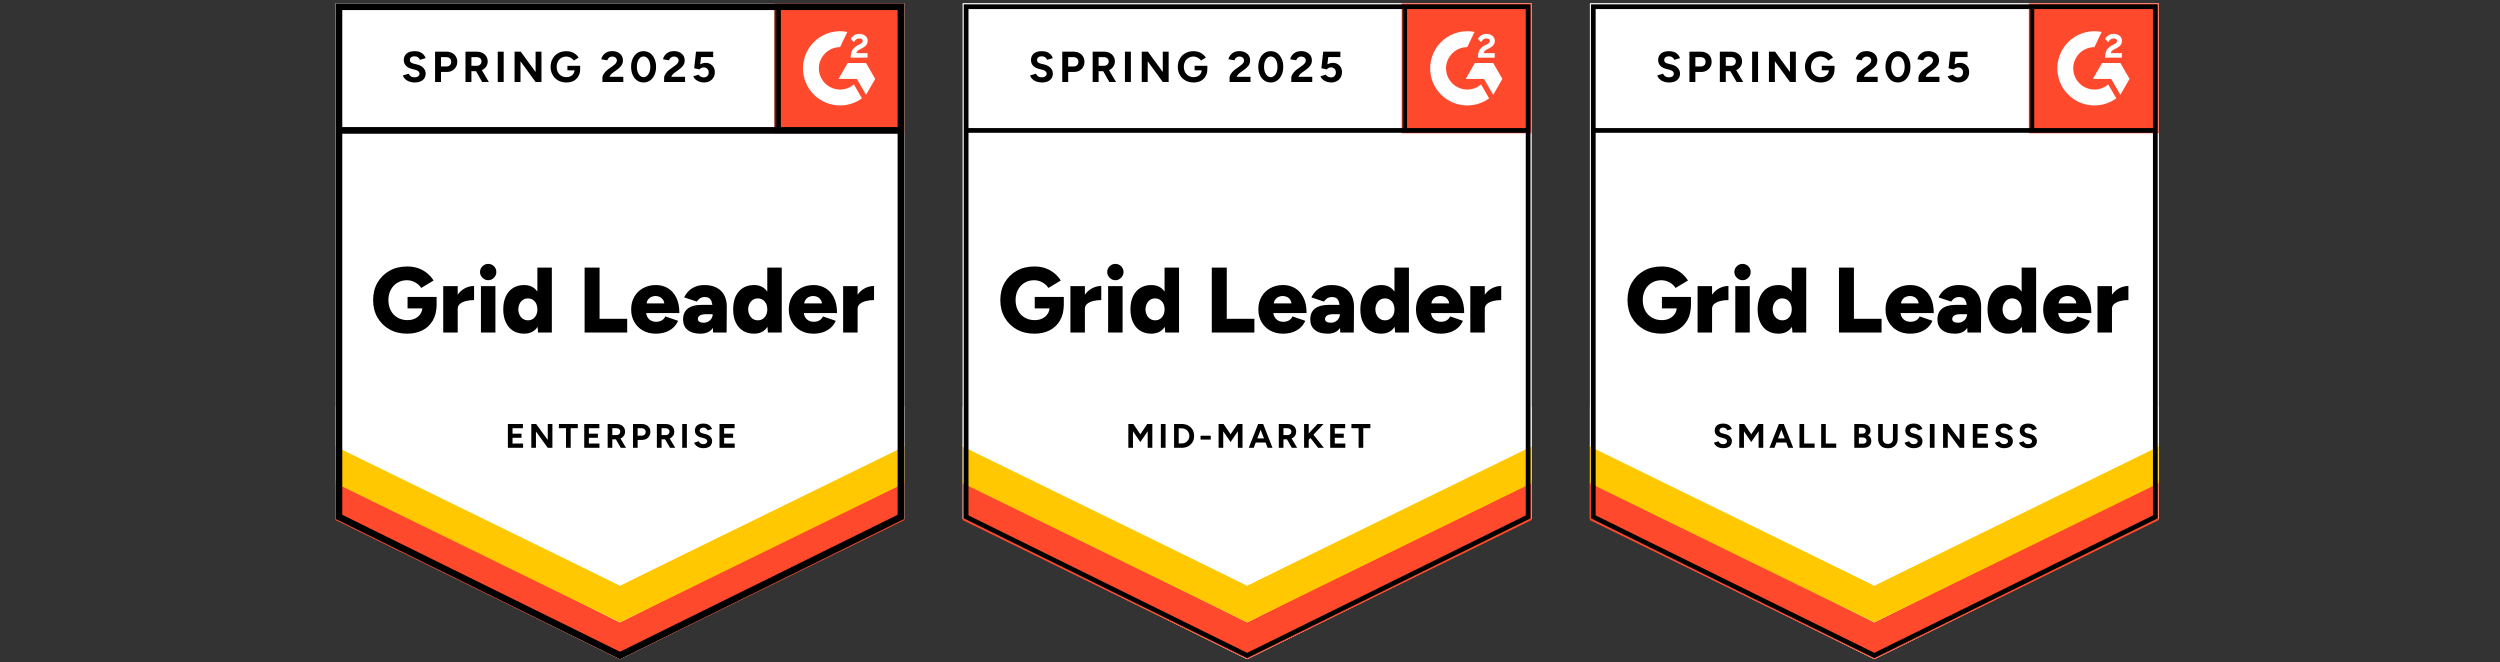 <svg width="574" height="152" viewBox="0 0 574 152" fill="none" xmlns="http://www.w3.org/2000/svg">
<rect x="0" y="0" width="574" height="152" fill="#333333" stroke="none"/>
<path d="M77.049 119.152L142.339 151.351L207.629 119.152V0.771H77.049V119.152Z" fill="white"/>
<path d="M77.049 119.152L142.339 151.351L207.629 119.152V0.771H77.049V119.152Z" fill="white"/>
<path d="M95.208 18.936C94.858 18.936 94.531 18.893 94.229 18.808C93.916 18.723 93.642 18.605 93.405 18.453C93.169 18.292 92.975 18.117 92.823 17.927C92.663 17.738 92.558 17.535 92.511 17.317L93.845 16.919C93.931 17.146 94.082 17.34 94.3 17.501C94.517 17.662 94.792 17.748 95.123 17.757C95.473 17.767 95.761 17.691 95.989 17.53C96.206 17.369 96.315 17.165 96.315 16.919C96.315 16.701 96.23 16.516 96.06 16.365C95.88 16.213 95.638 16.1 95.336 16.024L94.427 15.783C94.096 15.697 93.798 15.565 93.533 15.385C93.278 15.214 93.079 14.996 92.937 14.731C92.786 14.476 92.71 14.177 92.71 13.836C92.71 13.173 92.928 12.657 93.363 12.288C93.798 11.928 94.413 11.748 95.208 11.748C95.653 11.748 96.041 11.81 96.372 11.933C96.713 12.065 96.992 12.25 97.209 12.487C97.436 12.723 97.611 13.008 97.734 13.339L96.414 13.737C96.329 13.51 96.183 13.32 95.974 13.169C95.757 13.008 95.487 12.927 95.165 12.927C94.834 12.927 94.574 13.003 94.385 13.154C94.195 13.306 94.101 13.524 94.101 13.808C94.101 14.026 94.177 14.196 94.328 14.319C94.479 14.442 94.683 14.537 94.938 14.603L95.847 14.831C96.443 14.982 96.906 15.247 97.238 15.626C97.569 16.005 97.734 16.427 97.734 16.89C97.734 17.298 97.635 17.653 97.436 17.956C97.238 18.268 96.954 18.51 96.585 18.68C96.206 18.851 95.747 18.936 95.208 18.936ZM99.892 18.823V11.862H102.475C102.967 11.862 103.402 11.961 103.781 12.16C104.159 12.35 104.453 12.619 104.661 12.97C104.879 13.32 104.987 13.723 104.987 14.177C104.987 14.632 104.883 15.034 104.675 15.385C104.467 15.735 104.188 16.01 103.838 16.209C103.478 16.417 103.062 16.521 102.589 16.521H101.254V18.823H99.892ZM101.254 15.257H102.56C102.863 15.257 103.114 15.157 103.313 14.959C103.502 14.76 103.596 14.499 103.596 14.177C103.596 13.865 103.492 13.604 103.284 13.396C103.066 13.207 102.787 13.112 102.447 13.112H101.254V15.257ZM106.875 18.823V11.862H109.458C109.95 11.862 110.386 11.956 110.764 12.146C111.143 12.345 111.436 12.61 111.644 12.941C111.862 13.273 111.971 13.661 111.971 14.106C111.971 14.542 111.857 14.93 111.63 15.271C111.412 15.612 111.109 15.877 110.722 16.067C110.343 16.256 109.908 16.351 109.416 16.351H108.238V18.823H106.875ZM110.707 18.823L109.103 16.024L110.14 15.285L112.24 18.823H110.707ZM108.238 15.115H109.472C109.681 15.115 109.865 15.072 110.026 14.987C110.187 14.902 110.315 14.783 110.409 14.632C110.504 14.48 110.551 14.305 110.551 14.106C110.551 13.813 110.447 13.571 110.239 13.382C110.021 13.202 109.742 13.112 109.402 13.112H108.238V15.115ZM114.284 18.823V11.862H115.647V18.823H114.284ZM118.145 18.823V11.862H119.564L122.971 16.535V11.862H124.319V18.823H122.971L119.507 14.064V18.823H118.145ZM130.053 18.936C129.343 18.936 128.714 18.785 128.165 18.482C127.617 18.169 127.191 17.743 126.888 17.203C126.576 16.663 126.42 16.043 126.42 15.342C126.42 14.641 126.576 14.021 126.888 13.481C127.191 12.941 127.617 12.515 128.165 12.203C128.714 11.9 129.343 11.748 130.053 11.748C130.479 11.748 130.867 11.81 131.217 11.933C131.577 12.056 131.894 12.231 132.168 12.458C132.442 12.676 132.674 12.927 132.863 13.211L131.756 13.907C131.643 13.727 131.491 13.571 131.302 13.439C131.122 13.296 130.924 13.188 130.706 13.112C130.488 13.027 130.271 12.984 130.053 12.984C129.618 12.984 129.23 13.083 128.889 13.282C128.549 13.491 128.284 13.77 128.094 14.12C127.905 14.471 127.811 14.878 127.811 15.342C127.811 15.797 127.905 16.204 128.094 16.564C128.284 16.924 128.549 17.203 128.889 17.402C129.23 17.61 129.627 17.714 130.082 17.714C130.432 17.714 130.744 17.643 131.018 17.501C131.293 17.359 131.51 17.165 131.671 16.919C131.832 16.663 131.912 16.37 131.912 16.038L133.204 15.839C133.204 16.493 133.067 17.052 132.793 17.516C132.528 17.98 132.159 18.335 131.685 18.581C131.212 18.818 130.668 18.936 130.053 18.936ZM130.28 16.152V15.101H133.204V15.939L132.466 16.152H130.28ZM138.314 18.823V17.814C138.314 17.625 138.371 17.416 138.484 17.189C138.607 16.952 138.773 16.72 138.981 16.493C139.199 16.256 139.449 16.038 139.733 15.839L140.783 15.086C140.925 14.982 141.063 14.869 141.195 14.745C141.328 14.622 141.432 14.485 141.507 14.334C141.593 14.182 141.635 14.04 141.635 13.907C141.635 13.727 141.593 13.571 141.507 13.439C141.432 13.296 141.313 13.188 141.153 13.112C140.992 13.027 140.793 12.984 140.556 12.984C140.358 12.984 140.183 13.027 140.031 13.112C139.88 13.188 139.752 13.292 139.648 13.424C139.553 13.557 139.482 13.699 139.435 13.851L138.044 13.609C138.11 13.278 138.252 12.97 138.47 12.686C138.688 12.402 138.971 12.169 139.322 11.99C139.681 11.819 140.083 11.734 140.528 11.734C141.048 11.734 141.493 11.829 141.862 12.018C142.231 12.198 142.52 12.449 142.728 12.771C142.927 13.093 143.026 13.467 143.026 13.893C143.026 14.319 142.908 14.703 142.671 15.044C142.435 15.375 142.113 15.688 141.706 15.981L140.755 16.663C140.566 16.796 140.4 16.943 140.258 17.104C140.126 17.265 140.022 17.44 139.946 17.629H143.111V18.823H138.314ZM147.767 18.936C147.199 18.936 146.702 18.785 146.276 18.482C145.841 18.169 145.505 17.743 145.269 17.203C145.023 16.663 144.9 16.043 144.9 15.342C144.9 14.641 145.023 14.021 145.269 13.481C145.505 12.941 145.841 12.515 146.276 12.203C146.702 11.9 147.194 11.748 147.752 11.748C148.32 11.748 148.822 11.9 149.257 12.203C149.683 12.515 150.019 12.941 150.265 13.481C150.511 14.021 150.634 14.641 150.634 15.342C150.634 16.043 150.511 16.663 150.265 17.203C150.019 17.743 149.683 18.169 149.257 18.482C148.822 18.785 148.325 18.936 147.767 18.936ZM147.767 17.714C148.06 17.714 148.325 17.61 148.562 17.402C148.798 17.203 148.983 16.924 149.115 16.564C149.248 16.213 149.314 15.806 149.314 15.342C149.314 14.878 149.248 14.466 149.115 14.106C148.983 13.746 148.798 13.467 148.562 13.268C148.325 13.069 148.055 12.97 147.752 12.97C147.459 12.97 147.194 13.069 146.958 13.268C146.731 13.467 146.551 13.746 146.418 14.106C146.286 14.466 146.22 14.878 146.22 15.342C146.22 15.806 146.286 16.213 146.418 16.564C146.551 16.924 146.735 17.203 146.972 17.402C147.199 17.61 147.464 17.714 147.767 17.714ZM152.479 18.823V17.814C152.479 17.625 152.54 17.416 152.663 17.189C152.786 16.952 152.952 16.72 153.16 16.493C153.368 16.256 153.619 16.038 153.912 15.839L154.963 15.086C155.105 14.982 155.242 14.869 155.374 14.745C155.497 14.622 155.602 14.485 155.687 14.334C155.772 14.182 155.814 14.04 155.814 13.907C155.814 13.727 155.772 13.571 155.687 13.439C155.602 13.296 155.483 13.188 155.332 13.112C155.171 13.027 154.972 12.984 154.736 12.984C154.537 12.984 154.362 13.027 154.211 13.112C154.05 13.188 153.922 13.292 153.827 13.424C153.723 13.557 153.652 13.699 153.614 13.851L152.223 13.609C152.29 13.278 152.432 12.97 152.649 12.686C152.867 12.402 153.151 12.169 153.501 11.99C153.86 11.819 154.263 11.734 154.707 11.734C155.228 11.734 155.672 11.829 156.042 12.018C156.411 12.198 156.699 12.449 156.907 12.771C157.106 13.093 157.205 13.467 157.205 13.893C157.205 14.319 157.087 14.703 156.851 15.044C156.614 15.375 156.292 15.688 155.885 15.981L154.934 16.663C154.745 16.796 154.58 16.943 154.438 17.104C154.305 17.265 154.201 17.44 154.125 17.629H157.291V18.823H152.479ZM161.634 18.936C161.322 18.936 160.995 18.884 160.654 18.78C160.323 18.676 160.025 18.519 159.76 18.311C159.486 18.093 159.287 17.828 159.164 17.516L160.399 17.146C160.55 17.364 160.725 17.52 160.924 17.615C161.123 17.719 161.336 17.771 161.563 17.771C161.903 17.771 162.183 17.667 162.4 17.459C162.608 17.25 162.712 16.971 162.712 16.621C162.712 16.289 162.608 16.015 162.4 15.797C162.192 15.579 161.918 15.47 161.577 15.47C161.369 15.47 161.18 15.517 161.009 15.612C160.839 15.707 160.706 15.816 160.612 15.939L159.391 15.669L159.803 11.862H163.749V13.098H160.967L160.768 14.76C160.948 14.665 161.146 14.585 161.364 14.518C161.582 14.461 161.818 14.433 162.074 14.433C162.452 14.433 162.798 14.528 163.11 14.717C163.422 14.897 163.668 15.143 163.848 15.456C164.028 15.768 164.118 16.133 164.118 16.55C164.118 17.023 164.014 17.44 163.805 17.8C163.588 18.16 163.294 18.439 162.925 18.638C162.556 18.837 162.126 18.936 161.634 18.936ZM93.476 76.611C91.944 76.611 90.59 76.279 89.417 75.617C88.253 74.963 87.335 74.054 86.663 72.889C86.001 71.734 85.67 70.403 85.67 68.897C85.67 67.391 86.001 66.061 86.663 64.906C87.335 63.75 88.253 62.841 89.417 62.178C90.59 61.515 91.944 61.184 93.476 61.184C94.432 61.184 95.293 61.321 96.06 61.596C96.835 61.88 97.512 62.263 98.089 62.746C98.676 63.229 99.163 63.783 99.551 64.408L96.713 66.113C96.504 65.772 96.225 65.464 95.875 65.19C95.525 64.924 95.147 64.716 94.74 64.565C94.323 64.413 93.902 64.337 93.476 64.337C92.644 64.337 91.901 64.531 91.248 64.92C90.605 65.299 90.098 65.834 89.729 66.525C89.36 67.216 89.176 68.007 89.176 68.897C89.176 69.797 89.356 70.588 89.715 71.27C90.065 71.961 90.576 72.505 91.248 72.903C91.91 73.301 92.681 73.5 93.561 73.5C94.233 73.5 94.825 73.372 95.336 73.116C95.847 72.861 96.249 72.505 96.542 72.051C96.845 71.596 96.996 71.066 96.996 70.46L100.247 69.906C100.247 71.355 99.958 72.576 99.381 73.571C98.794 74.575 97.999 75.332 96.996 75.844C95.984 76.355 94.811 76.611 93.476 76.611ZM93.576 70.815V68.173H100.247V70.204L98.331 70.815H93.576ZM104.207 70.843C104.207 69.688 104.439 68.727 104.902 67.96C105.366 67.193 105.948 66.62 106.648 66.241C107.348 65.853 108.082 65.658 108.848 65.658V68.897C108.195 68.897 107.58 68.968 107.003 69.11C106.435 69.252 105.971 69.47 105.612 69.764C105.262 70.057 105.087 70.431 105.087 70.886L104.207 70.843ZM101.765 76.355V65.701H105.087V76.355H101.765ZM110.423 76.355V65.701H113.745V76.355H110.423ZM112.084 64.337C111.583 64.337 111.147 64.148 110.778 63.769C110.4 63.4 110.211 62.964 110.211 62.462C110.211 61.941 110.4 61.496 110.778 61.127C111.147 60.767 111.583 60.587 112.084 60.587C112.595 60.587 113.035 60.767 113.404 61.127C113.773 61.496 113.958 61.941 113.958 62.462C113.958 62.964 113.773 63.4 113.404 63.769C113.035 64.148 112.595 64.337 112.084 64.337ZM123.538 76.355L123.382 74.381V61.439H126.703V76.355H123.538ZM120.359 76.611C119.365 76.611 118.514 76.388 117.804 75.943C117.085 75.498 116.531 74.854 116.143 74.011C115.746 73.178 115.547 72.183 115.547 71.028C115.547 69.863 115.746 68.864 116.143 68.031C116.531 67.207 117.085 66.567 117.804 66.113C118.514 65.668 119.365 65.445 120.359 65.445C121.239 65.445 121.982 65.668 122.587 66.113C123.193 66.567 123.642 67.207 123.936 68.031C124.239 68.864 124.39 69.863 124.39 71.028C124.39 72.183 124.239 73.178 123.936 74.011C123.642 74.854 123.193 75.498 122.587 75.943C121.982 76.388 121.239 76.611 120.359 76.611ZM121.239 73.543C121.646 73.543 122.015 73.438 122.346 73.23C122.668 73.012 122.923 72.714 123.113 72.335C123.292 71.966 123.382 71.53 123.382 71.028C123.382 70.536 123.292 70.1 123.113 69.721C122.923 69.342 122.668 69.049 122.346 68.84C122.015 68.623 121.636 68.514 121.211 68.514C120.785 68.514 120.411 68.623 120.089 68.84C119.758 69.049 119.498 69.342 119.309 69.721C119.119 70.1 119.015 70.536 118.996 71.028C119.015 71.53 119.119 71.966 119.309 72.335C119.498 72.714 119.763 73.012 120.103 73.23C120.435 73.438 120.813 73.543 121.239 73.543ZM134.226 76.355V61.439H137.661V73.202H144.005V76.355H134.226ZM150.577 76.611C149.47 76.611 148.491 76.374 147.639 75.901C146.787 75.427 146.12 74.769 145.638 73.926C145.155 73.093 144.914 72.127 144.914 71.028C144.914 69.92 145.16 68.949 145.652 68.116C146.134 67.273 146.806 66.62 147.667 66.156C148.509 65.682 149.494 65.445 150.62 65.445C151.623 65.445 152.531 65.687 153.345 66.17C154.159 66.653 154.802 67.373 155.275 68.329C155.748 69.276 155.985 70.46 155.985 71.88H147.98L148.334 71.483C148.334 71.966 148.434 72.392 148.633 72.761C148.831 73.13 149.11 73.41 149.47 73.599C149.82 73.789 150.217 73.883 150.662 73.883C151.183 73.883 151.627 73.765 151.996 73.528C152.356 73.301 152.607 73.007 152.749 72.647L155.687 73.656C155.403 74.319 155.001 74.873 154.48 75.318C153.96 75.754 153.368 76.081 152.706 76.298C152.034 76.507 151.325 76.611 150.577 76.611ZM148.434 70.091L148.079 69.664H152.848L152.55 70.091C152.55 69.57 152.446 69.153 152.238 68.84C152.029 68.528 151.765 68.301 151.443 68.159C151.131 68.026 150.818 67.96 150.506 67.96C150.203 67.96 149.891 68.026 149.569 68.159C149.248 68.301 148.978 68.528 148.76 68.84C148.543 69.153 148.434 69.57 148.434 70.091ZM163.72 76.355L163.635 74.054V71.056C163.635 70.488 163.583 69.991 163.479 69.565C163.384 69.139 163.209 68.803 162.954 68.556C162.698 68.32 162.315 68.201 161.804 68.201C161.407 68.201 161.057 68.291 160.754 68.471C160.46 68.66 160.205 68.916 159.987 69.238L157.092 68.286C157.338 67.756 157.669 67.278 158.085 66.852C158.502 66.425 159.017 66.085 159.633 65.829C160.238 65.573 160.948 65.445 161.762 65.445C162.869 65.445 163.805 65.654 164.572 66.07C165.338 66.478 165.911 67.05 166.289 67.789C166.677 68.528 166.871 69.404 166.871 70.417L166.829 76.355H163.72ZM160.825 76.611C159.557 76.611 158.577 76.327 157.887 75.759C157.186 75.19 156.836 74.39 156.836 73.358C156.836 72.231 157.201 71.393 157.929 70.843C158.648 70.285 159.661 70.005 160.967 70.005H163.891V72.136H162.23C161.52 72.136 161.009 72.236 160.697 72.434C160.385 72.633 160.229 72.913 160.229 73.273C160.229 73.528 160.342 73.727 160.569 73.869C160.806 74.021 161.132 74.097 161.549 74.097C161.956 74.097 162.315 74.007 162.627 73.827C162.94 73.656 163.186 73.419 163.365 73.116C163.545 72.823 163.635 72.496 163.635 72.136H164.458C164.458 73.557 164.16 74.66 163.564 75.446C162.968 76.223 162.055 76.611 160.825 76.611ZM176.31 76.355L176.168 74.381V61.439H179.489V76.355H176.31ZM173.145 76.611C172.151 76.611 171.295 76.388 170.576 75.943C169.866 75.498 169.313 74.854 168.915 74.011C168.527 73.178 168.333 72.183 168.333 71.028C168.333 69.863 168.527 68.864 168.915 68.031C169.313 67.207 169.866 66.567 170.576 66.113C171.295 65.668 172.151 65.445 173.145 65.445C174.025 65.445 174.768 65.668 175.373 66.113C175.969 66.567 176.419 67.207 176.722 68.031C177.015 68.864 177.162 69.863 177.162 71.028C177.162 72.183 177.015 73.178 176.722 74.011C176.419 74.854 175.969 75.498 175.373 75.943C174.768 76.388 174.025 76.611 173.145 76.611ZM174.011 73.543C174.427 73.543 174.796 73.438 175.118 73.23C175.449 73.012 175.709 72.714 175.898 72.335C176.078 71.966 176.168 71.53 176.168 71.028C176.168 70.536 176.078 70.1 175.898 69.721C175.709 69.342 175.449 69.049 175.118 68.84C174.796 68.623 174.422 68.514 173.996 68.514C173.571 68.514 173.192 68.623 172.861 68.84C172.539 69.049 172.284 69.342 172.094 69.721C171.896 70.1 171.792 70.536 171.782 71.028C171.792 71.53 171.896 71.966 172.094 72.335C172.284 72.714 172.544 73.012 172.875 73.23C173.206 73.438 173.585 73.543 174.011 73.543ZM186.771 76.611C185.663 76.611 184.684 76.374 183.832 75.901C182.981 75.427 182.314 74.769 181.831 73.926C181.349 73.093 181.107 72.127 181.107 71.028C181.107 69.92 181.353 68.949 181.845 68.116C182.328 67.273 183 66.62 183.861 66.156C184.703 65.682 185.687 65.445 186.813 65.445C187.816 65.445 188.725 65.687 189.538 66.17C190.352 66.653 190.996 67.373 191.469 68.329C191.942 69.276 192.178 70.46 192.178 71.88H184.173L184.542 71.483C184.542 71.966 184.637 72.392 184.826 72.761C185.025 73.13 185.304 73.41 185.663 73.599C186.014 73.789 186.411 73.883 186.856 73.883C187.386 73.883 187.83 73.765 188.19 73.528C188.549 73.301 188.8 73.007 188.942 72.647L191.88 73.656C191.596 74.319 191.194 74.873 190.674 75.318C190.153 75.754 189.562 76.081 188.9 76.298C188.228 76.507 187.518 76.611 186.771 76.611ZM184.613 70.091L184.273 69.664H189.042L188.758 70.091C188.758 69.57 188.649 69.153 188.431 68.84C188.223 68.528 187.963 68.301 187.651 68.159C187.338 68.026 187.021 67.96 186.7 67.96C186.387 67.96 186.075 68.026 185.763 68.159C185.441 68.301 185.171 68.528 184.954 68.84C184.727 69.153 184.613 69.57 184.613 70.091ZM196.039 70.843C196.039 69.688 196.266 68.727 196.72 67.96C197.184 67.193 197.766 66.62 198.466 66.241C199.176 65.853 199.914 65.658 200.68 65.658V68.897C200.027 68.897 199.412 68.968 198.835 69.11C198.258 69.252 197.794 69.47 197.444 69.764C197.085 70.057 196.905 70.431 196.905 70.886L196.039 70.843ZM193.583 76.355V65.701H196.905V76.355H193.583ZM116.612 102.82V97.351H120.061V98.317H117.676V99.567H119.734V100.519H117.676V101.84H120.103V102.82H116.612ZM121.991 102.82V97.351H123.098L125.767 101.016V97.351H126.831V102.82H125.767L123.056 99.07V102.82H121.991ZM129.954 102.82V98.317H128.322V97.351H132.665V98.317H131.032V102.82H129.954ZM134.141 102.82V97.351H137.604V98.317H135.205V99.567H137.278V100.519H135.205V101.84H137.633V102.82H134.141ZM139.52 102.82V97.351H141.55C141.938 97.351 142.279 97.422 142.572 97.564C142.865 97.716 143.097 97.924 143.267 98.189C143.438 98.454 143.523 98.762 143.523 99.113C143.523 99.454 143.433 99.757 143.253 100.022C143.083 100.296 142.846 100.505 142.543 100.647C142.241 100.798 141.895 100.874 141.507 100.874H140.585V102.82H139.52ZM142.529 102.82L141.266 100.618L142.075 100.036L143.736 102.82H142.529ZM140.585 99.894H141.564C141.725 99.894 141.867 99.861 141.99 99.794C142.122 99.728 142.226 99.633 142.302 99.51C142.368 99.397 142.402 99.264 142.402 99.113C142.402 98.876 142.321 98.686 142.16 98.544C141.99 98.393 141.772 98.317 141.507 98.317H140.585V99.894ZM145.34 102.82V97.351H147.369C147.748 97.351 148.088 97.427 148.391 97.578C148.685 97.73 148.916 97.943 149.087 98.218C149.248 98.492 149.328 98.809 149.328 99.169C149.328 99.52 149.248 99.832 149.087 100.107C148.926 100.382 148.708 100.599 148.434 100.76C148.15 100.921 147.823 101.002 147.454 101.002H146.404V102.82H145.34ZM146.404 100.022H147.426C147.663 100.022 147.861 99.941 148.022 99.78C148.174 99.619 148.249 99.416 148.249 99.169C148.249 98.914 148.164 98.71 147.994 98.559C147.823 98.398 147.606 98.317 147.341 98.317H146.404V100.022ZM150.818 102.82V97.351H152.848C153.236 97.351 153.577 97.422 153.87 97.564C154.173 97.716 154.405 97.924 154.565 98.189C154.736 98.454 154.821 98.762 154.821 99.113C154.821 99.454 154.736 99.757 154.565 100.022C154.386 100.296 154.144 100.505 153.842 100.647C153.539 100.798 153.198 100.874 152.82 100.874H151.897V102.82H150.818ZM153.827 102.82L152.564 100.618L153.387 100.036L155.034 102.82H153.827ZM151.897 99.894H152.862C153.023 99.894 153.165 99.861 153.288 99.794C153.42 99.728 153.525 99.633 153.6 99.51C153.676 99.397 153.714 99.264 153.714 99.113C153.714 98.876 153.629 98.686 153.458 98.544C153.288 98.393 153.07 98.317 152.805 98.317H151.897V99.894ZM156.638 102.82V97.351H157.702V102.82H156.638ZM161.506 102.905C161.232 102.905 160.976 102.872 160.74 102.806C160.503 102.74 160.29 102.645 160.101 102.522C159.912 102.399 159.756 102.261 159.633 102.11C159.509 101.958 159.429 101.797 159.391 101.627L160.442 101.314C160.508 101.494 160.626 101.651 160.796 101.783C160.967 101.906 161.184 101.973 161.449 101.982C161.724 101.982 161.946 101.921 162.116 101.797C162.296 101.674 162.386 101.513 162.386 101.314C162.386 101.144 162.315 100.997 162.173 100.874C162.041 100.76 161.851 100.67 161.605 100.604L160.896 100.42C160.631 100.353 160.399 100.249 160.2 100.107C159.992 99.974 159.831 99.804 159.718 99.596C159.604 99.397 159.547 99.16 159.547 98.885C159.547 98.374 159.718 97.971 160.058 97.678C160.399 97.394 160.882 97.252 161.506 97.252C161.856 97.252 162.164 97.304 162.429 97.408C162.694 97.503 162.911 97.645 163.082 97.834C163.261 98.023 163.399 98.246 163.493 98.502L162.457 98.814C162.391 98.644 162.277 98.497 162.116 98.374C161.946 98.241 161.733 98.175 161.478 98.175C161.222 98.175 161.019 98.237 160.867 98.36C160.716 98.483 160.64 98.653 160.64 98.871C160.64 99.042 160.702 99.174 160.825 99.269C160.938 99.373 161.094 99.449 161.293 99.496L162.017 99.681C162.49 99.794 162.854 99.998 163.11 100.292C163.375 100.595 163.507 100.926 163.507 101.286C163.507 101.608 163.427 101.892 163.266 102.138C163.115 102.385 162.888 102.574 162.585 102.707C162.291 102.839 161.932 102.905 161.506 102.905ZM165.196 102.82V97.351H168.66V98.317H166.261V99.567H168.319V100.519H166.261V101.84H168.688V102.82H165.196Z" fill="black"/>
<path d="M177.824 0.771H207.631V30.603H177.824V0.771Z" fill="#FF492C"/>
<mask id="mask0_849_10941" style="mask-type:luminance" maskUnits="userSpaceOnUse" x="177" y="0" width="31" height="31">
<path d="M177.826 0.772H207.633V30.604H177.826V0.772Z" fill="white"/>
</mask>
<g mask="url(#mask0_849_10941)">
<path fill-rule="evenodd" clip-rule="evenodd" d="M199.188 12.196H196.642C196.711 11.796 196.957 11.573 197.456 11.321L197.926 11.082C198.765 10.652 199.212 10.167 199.212 9.377C199.221 9.149 199.172 8.921 199.071 8.716C198.971 8.511 198.82 8.334 198.634 8.201C198.257 7.917 197.795 7.778 197.265 7.778C196.853 7.773 196.45 7.888 196.102 8.109C195.769 8.306 195.501 8.598 195.333 8.947L196.071 9.684C196.356 9.107 196.772 8.823 197.319 8.823C197.78 8.823 198.065 9.062 198.065 9.391C198.065 9.668 197.926 9.899 197.395 10.167L197.096 10.313C196.441 10.644 195.987 11.021 195.726 11.45C195.463 11.873 195.333 12.419 195.333 13.072V13.248H199.188V12.197V12.196ZM198.84 14.469H194.63L192.525 18.119H196.735L198.84 21.77L200.946 18.119L198.84 14.469Z" fill="white"/>
<path fill-rule="evenodd" clip-rule="evenodd" d="M192.882 20.559C191.592 20.558 190.355 20.044 189.442 19.131C188.529 18.218 188.016 16.98 188.014 15.689C188.016 14.398 188.53 13.16 189.443 12.248C190.355 11.335 191.592 10.822 192.882 10.821L194.549 7.332C193.313 7.085 192.038 7.115 190.816 7.42C189.594 7.726 188.455 8.299 187.48 9.098C186.506 9.898 185.721 10.904 185.182 12.043C184.643 13.183 184.363 14.428 184.363 15.689C184.363 16.808 184.584 17.917 185.012 18.951C185.44 19.985 186.068 20.925 186.859 21.716C187.65 22.507 188.589 23.135 189.623 23.563C190.656 23.991 191.764 24.211 192.882 24.211C194.686 24.214 196.443 23.642 197.9 22.577L196.055 19.378C195.173 20.14 194.047 20.559 192.882 20.559Z" fill="white"/>
<path d="M178.52 1.719V29.943" stroke="black" stroke-width="1.531"/>
</g>
<path d="M77.049 119.417V110.183L142.339 142.916L207.629 110.183V119.417L142.339 151.351L77.049 119.417Z" fill="#FF492C"/>
<path d="M77.049 110.959V101.725L142.339 134.458L207.629 101.725V110.959L142.339 142.893L77.049 110.959Z" fill="#FFC800"/>
<path d="M77.049 102.528V93.294L142.339 126.028L207.629 93.294V102.528L142.339 134.462L77.049 102.528Z" fill="white"/>
<path d="M207.027 29.943H77.937M206.86 118.674L142.34 150.492L77.82 118.674V1.543H206.86V118.674Z" stroke="black" stroke-width="1.531"/>
<path d="M221.049 119.152L286.339 151.351L351.629 119.152V0.771H221.049V119.152Z" fill="white"/>
<path d="M221.049 119.152L286.339 151.351L351.629 119.152V0.771H221.049V119.152Z" fill="white"/>
<path d="M239.21 18.936C238.86 18.936 238.533 18.893 238.231 18.808C237.918 18.723 237.644 18.605 237.407 18.453C237.171 18.292 236.977 18.117 236.825 17.927C236.665 17.738 236.56 17.535 236.513 17.317L237.847 16.919C237.933 17.146 238.084 17.34 238.302 17.501C238.519 17.662 238.794 17.748 239.125 17.757C239.475 17.767 239.763 17.691 239.991 17.53C240.208 17.369 240.317 17.165 240.317 16.919C240.317 16.701 240.232 16.516 240.062 16.365C239.882 16.213 239.64 16.1 239.338 16.024L238.429 15.783C238.098 15.697 237.8 15.565 237.535 15.385C237.28 15.214 237.081 14.996 236.939 14.731C236.788 14.476 236.712 14.177 236.712 13.836C236.712 13.173 236.93 12.657 237.365 12.288C237.8 11.928 238.415 11.748 239.21 11.748C239.655 11.748 240.043 11.81 240.374 11.933C240.714 12.065 240.994 12.25 241.211 12.487C241.438 12.723 241.613 13.008 241.736 13.339L240.416 13.737C240.331 13.51 240.185 13.32 239.976 13.169C239.759 13.008 239.489 12.927 239.167 12.927C238.836 12.927 238.576 13.003 238.387 13.154C238.197 13.306 238.103 13.524 238.103 13.808C238.103 14.026 238.179 14.196 238.33 14.319C238.481 14.442 238.685 14.537 238.94 14.603L239.849 14.831C240.445 14.982 240.908 15.247 241.24 15.626C241.571 16.005 241.736 16.427 241.736 16.89C241.736 17.298 241.637 17.653 241.438 17.956C241.24 18.268 240.956 18.51 240.587 18.68C240.208 18.851 239.749 18.936 239.21 18.936ZM243.894 18.823V11.862H246.477C246.969 11.862 247.404 11.961 247.783 12.16C248.161 12.35 248.455 12.619 248.663 12.97C248.88 13.32 248.989 13.723 248.989 14.177C248.989 14.632 248.885 15.034 248.677 15.385C248.469 15.735 248.19 16.01 247.84 16.209C247.48 16.417 247.064 16.521 246.591 16.521H245.256V18.823H243.894ZM245.256 15.257H246.562C246.865 15.257 247.116 15.157 247.314 14.959C247.504 14.76 247.598 14.499 247.598 14.177C247.598 13.865 247.494 13.604 247.286 13.396C247.068 13.207 246.789 13.112 246.449 13.112H245.256V15.257ZM250.877 18.823V11.862H253.46C253.952 11.862 254.388 11.956 254.766 12.146C255.145 12.345 255.438 12.61 255.646 12.941C255.864 13.273 255.973 13.661 255.973 14.106C255.973 14.542 255.859 14.93 255.632 15.271C255.414 15.612 255.111 15.877 254.723 16.067C254.345 16.256 253.91 16.351 253.418 16.351H252.24V18.823H250.877ZM254.709 18.823L253.105 16.024L254.142 15.285L256.242 18.823H254.709ZM252.24 15.115H253.474C253.683 15.115 253.867 15.072 254.028 14.987C254.189 14.902 254.317 14.783 254.411 14.632C254.506 14.48 254.553 14.305 254.553 14.106C254.553 13.813 254.449 13.571 254.241 13.382C254.023 13.202 253.744 13.112 253.403 13.112H252.24V15.115ZM258.286 18.823V11.862H259.649V18.823H258.286ZM262.147 18.823V11.862H263.566L266.973 16.535V11.862H268.321V18.823H266.973L263.509 14.064V18.823H262.147ZM274.055 18.936C273.345 18.936 272.716 18.785 272.167 18.482C271.619 18.169 271.193 17.743 270.89 17.203C270.578 16.663 270.422 16.043 270.422 15.342C270.422 14.641 270.578 14.021 270.89 13.481C271.193 12.941 271.619 12.515 272.167 12.203C272.716 11.9 273.345 11.748 274.055 11.748C274.481 11.748 274.869 11.81 275.219 11.933C275.579 12.056 275.896 12.231 276.17 12.458C276.444 12.676 276.676 12.927 276.865 13.211L275.758 13.907C275.645 13.727 275.493 13.571 275.304 13.439C275.124 13.296 274.926 13.188 274.708 13.112C274.49 13.027 274.273 12.984 274.055 12.984C273.62 12.984 273.232 13.083 272.891 13.282C272.551 13.491 272.286 13.77 272.096 14.12C271.907 14.471 271.813 14.878 271.813 15.342C271.813 15.797 271.907 16.204 272.096 16.564C272.286 16.924 272.551 17.203 272.891 17.402C273.232 17.61 273.629 17.714 274.083 17.714C274.434 17.714 274.746 17.643 275.02 17.501C275.295 17.359 275.512 17.165 275.673 16.919C275.834 16.663 275.914 16.37 275.914 16.038L277.206 15.839C277.206 16.493 277.069 17.052 276.794 17.516C276.53 17.98 276.16 18.335 275.687 18.581C275.214 18.818 274.67 18.936 274.055 18.936ZM274.282 16.152V15.101H277.206V15.939L276.468 16.152H274.282ZM282.316 18.823V17.814C282.316 17.625 282.373 17.416 282.486 17.189C282.609 16.952 282.775 16.72 282.983 16.493C283.2 16.256 283.451 16.038 283.735 15.839L284.785 15.086C284.927 14.982 285.065 14.869 285.197 14.745C285.33 14.622 285.434 14.485 285.509 14.334C285.594 14.182 285.637 14.04 285.637 13.907C285.637 13.727 285.594 13.571 285.509 13.439C285.434 13.296 285.315 13.188 285.154 13.112C284.994 13.027 284.795 12.984 284.558 12.984C284.36 12.984 284.185 13.027 284.033 13.112C283.882 13.188 283.754 13.292 283.65 13.424C283.555 13.557 283.484 13.699 283.437 13.851L282.046 13.609C282.112 13.278 282.254 12.97 282.472 12.686C282.69 12.402 282.973 12.169 283.323 11.99C283.683 11.819 284.085 11.734 284.53 11.734C285.05 11.734 285.495 11.829 285.864 12.018C286.233 12.198 286.522 12.449 286.73 12.771C286.929 13.093 287.028 13.467 287.028 13.893C287.028 14.319 286.91 14.703 286.673 15.044C286.437 15.375 286.115 15.688 285.708 15.981L284.757 16.663C284.568 16.796 284.402 16.943 284.26 17.104C284.128 17.265 284.024 17.44 283.948 17.629H287.113V18.823H282.316ZM291.769 18.936C291.201 18.936 290.704 18.785 290.278 18.482C289.843 18.169 289.507 17.743 289.271 17.203C289.025 16.663 288.902 16.043 288.902 15.342C288.902 14.641 289.025 14.021 289.271 13.481C289.507 12.941 289.843 12.515 290.278 12.203C290.704 11.9 291.196 11.748 291.754 11.748C292.322 11.748 292.824 11.9 293.259 12.203C293.685 12.515 294.021 12.941 294.267 13.481C294.513 14.021 294.636 14.641 294.636 15.342C294.636 16.043 294.513 16.663 294.267 17.203C294.021 17.743 293.685 18.169 293.259 18.482C292.824 18.785 292.327 18.936 291.769 18.936ZM291.769 17.714C292.062 17.714 292.327 17.61 292.563 17.402C292.8 17.203 292.985 16.924 293.117 16.564C293.25 16.213 293.316 15.806 293.316 15.342C293.316 14.878 293.25 14.466 293.117 14.106C292.985 13.746 292.8 13.467 292.563 13.268C292.327 13.069 292.057 12.97 291.754 12.97C291.461 12.97 291.196 13.069 290.96 13.268C290.733 13.467 290.553 13.746 290.42 14.106C290.288 14.466 290.222 14.878 290.222 15.342C290.222 15.806 290.288 16.213 290.42 16.564C290.553 16.924 290.737 17.203 290.974 17.402C291.201 17.61 291.466 17.714 291.769 17.714ZM296.481 18.823V17.814C296.481 17.625 296.542 17.416 296.665 17.189C296.788 16.952 296.954 16.72 297.162 16.493C297.37 16.256 297.621 16.038 297.914 15.839L298.965 15.086C299.107 14.982 299.244 14.869 299.376 14.745C299.499 14.622 299.603 14.485 299.689 14.334C299.774 14.182 299.816 14.04 299.816 13.907C299.816 13.727 299.774 13.571 299.689 13.439C299.603 13.296 299.485 13.188 299.334 13.112C299.173 13.027 298.974 12.984 298.738 12.984C298.539 12.984 298.364 13.027 298.213 13.112C298.052 13.188 297.924 13.292 297.829 13.424C297.725 13.557 297.654 13.699 297.616 13.851L296.225 13.609C296.292 13.278 296.434 12.97 296.651 12.686C296.869 12.402 297.153 12.169 297.503 11.99C297.862 11.819 298.265 11.734 298.709 11.734C299.23 11.734 299.674 11.829 300.043 12.018C300.413 12.198 300.701 12.449 300.909 12.771C301.108 13.093 301.207 13.467 301.207 13.893C301.207 14.319 301.089 14.703 300.853 15.044C300.616 15.375 300.294 15.688 299.887 15.981L298.936 16.663C298.747 16.796 298.582 16.943 298.44 17.104C298.307 17.265 298.203 17.44 298.127 17.629H301.293V18.823H296.481ZM305.636 18.936C305.323 18.936 304.997 18.884 304.656 18.78C304.325 18.676 304.027 18.519 303.762 18.311C303.488 18.093 303.289 17.828 303.166 17.516L304.401 17.146C304.552 17.364 304.727 17.52 304.926 17.615C305.125 17.719 305.338 17.771 305.565 17.771C305.905 17.771 306.185 17.667 306.402 17.459C306.61 17.25 306.714 16.971 306.714 16.621C306.714 16.289 306.61 16.015 306.402 15.797C306.194 15.579 305.92 15.47 305.579 15.47C305.371 15.47 305.182 15.517 305.011 15.612C304.841 15.707 304.708 15.816 304.614 15.939L303.393 15.669L303.805 11.862H307.751V13.098H304.969L304.77 14.76C304.95 14.665 305.148 14.585 305.366 14.518C305.584 14.461 305.82 14.433 306.076 14.433C306.454 14.433 306.8 14.528 307.112 14.717C307.424 14.897 307.67 15.143 307.85 15.456C308.03 15.768 308.12 16.133 308.12 16.55C308.12 17.023 308.016 17.44 307.807 17.8C307.59 18.16 307.296 18.439 306.927 18.638C306.558 18.837 306.128 18.936 305.636 18.936ZM237.478 76.611C235.945 76.611 234.592 76.279 233.419 75.617C232.255 74.963 231.337 74.054 230.665 72.889C230.003 71.734 229.672 70.403 229.672 68.897C229.672 67.391 230.003 66.061 230.665 64.906C231.337 63.75 232.255 62.841 233.419 62.178C234.592 61.515 235.945 61.184 237.478 61.184C238.434 61.184 239.295 61.321 240.062 61.596C240.837 61.88 241.514 62.263 242.091 62.746C242.678 63.229 243.165 63.783 243.553 64.408L240.714 66.113C240.506 65.772 240.227 65.464 239.877 65.19C239.527 64.924 239.148 64.716 238.742 64.564C238.325 64.413 237.904 64.337 237.478 64.337C236.646 64.337 235.903 64.531 235.25 64.92C234.606 65.299 234.1 65.834 233.731 66.525C233.362 67.216 233.178 68.007 233.178 68.897C233.178 69.797 233.357 70.588 233.717 71.27C234.067 71.961 234.578 72.505 235.25 72.903C235.912 73.301 236.683 73.5 237.563 73.5C238.235 73.5 238.827 73.372 239.338 73.116C239.849 72.861 240.251 72.505 240.544 72.051C240.847 71.596 240.998 71.066 240.998 70.46L244.249 69.906C244.249 71.355 243.96 72.576 243.383 73.571C242.796 74.575 242.001 75.332 240.998 75.844C239.986 76.355 238.813 76.611 237.478 76.611ZM237.578 70.815V68.173H244.249V70.204L242.333 70.815H237.578ZM248.209 70.843C248.209 69.688 248.44 68.727 248.904 67.96C249.368 67.193 249.95 66.62 250.65 66.241C251.35 65.853 252.083 65.658 252.85 65.658V68.897C252.197 68.897 251.582 68.968 251.005 69.11C250.437 69.252 249.973 69.47 249.614 69.764C249.264 70.057 249.089 70.431 249.089 70.886L248.209 70.843ZM245.767 76.355V65.701H249.089V76.355H245.767ZM254.425 76.355V65.701H257.747V76.355H254.425ZM256.086 64.337C255.585 64.337 255.149 64.148 254.78 63.769C254.402 63.4 254.213 62.964 254.213 62.462C254.213 61.941 254.402 61.496 254.78 61.127C255.149 60.767 255.585 60.587 256.086 60.587C256.597 60.587 257.037 60.767 257.406 61.127C257.775 61.496 257.96 61.941 257.96 62.462C257.96 62.964 257.775 63.4 257.406 63.769C257.037 64.148 256.597 64.337 256.086 64.337ZM267.54 76.355L267.384 74.381V61.439H270.705V76.355H267.54ZM264.361 76.611C263.367 76.611 262.516 76.388 261.806 75.943C261.087 75.498 260.533 74.854 260.145 74.011C259.748 73.178 259.549 72.183 259.549 71.028C259.549 69.863 259.748 68.864 260.145 68.031C260.533 67.207 261.087 66.567 261.806 66.113C262.516 65.668 263.367 65.445 264.361 65.445C265.241 65.445 265.984 65.668 266.589 66.113C267.195 66.567 267.644 67.207 267.938 68.031C268.24 68.864 268.392 69.863 268.392 71.028C268.392 72.183 268.24 73.178 267.938 74.011C267.644 74.854 267.195 75.498 266.589 75.943C265.984 76.388 265.241 76.611 264.361 76.611ZM265.241 73.543C265.648 73.543 266.017 73.438 266.348 73.23C266.67 73.012 266.925 72.714 267.114 72.335C267.294 71.966 267.384 71.53 267.384 71.028C267.384 70.536 267.294 70.1 267.114 69.721C266.925 69.342 266.67 69.049 266.348 68.84C266.017 68.623 265.638 68.514 265.213 68.514C264.787 68.514 264.413 68.623 264.091 68.84C263.76 69.049 263.5 69.342 263.311 69.721C263.121 70.1 263.017 70.536 262.998 71.028C263.017 71.53 263.121 71.966 263.311 72.335C263.5 72.714 263.765 73.012 264.105 73.23C264.437 73.438 264.815 73.543 265.241 73.543ZM278.228 76.355V61.439H281.663V73.201H288.007V76.355H278.228ZM294.579 76.611C293.472 76.611 292.493 76.374 291.641 75.901C290.789 75.427 290.122 74.769 289.64 73.926C289.157 73.093 288.916 72.127 288.916 71.028C288.916 69.92 289.162 68.949 289.654 68.116C290.136 67.273 290.808 66.62 291.669 66.156C292.511 65.682 293.496 65.445 294.622 65.445C295.625 65.445 296.533 65.687 297.347 66.17C298.16 66.653 298.804 67.373 299.277 68.329C299.75 69.276 299.987 70.46 299.987 71.88H291.982L292.336 71.483C292.336 71.966 292.436 72.392 292.634 72.761C292.833 73.13 293.112 73.41 293.472 73.599C293.822 73.789 294.219 73.883 294.664 73.883C295.185 73.883 295.629 73.765 295.998 73.528C296.358 73.301 296.609 73.007 296.751 72.647L299.689 73.656C299.405 74.319 299.003 74.873 298.482 75.318C297.962 75.754 297.37 76.081 296.708 76.298C296.036 76.507 295.327 76.611 294.579 76.611ZM292.436 70.091L292.081 69.664H296.85L296.552 70.091C296.552 69.57 296.448 69.153 296.24 68.84C296.031 68.528 295.767 68.301 295.445 68.159C295.133 68.026 294.82 67.96 294.508 67.96C294.205 67.96 293.893 68.026 293.571 68.159C293.25 68.301 292.98 68.528 292.762 68.84C292.545 69.153 292.436 69.57 292.436 70.091ZM307.722 76.355L307.637 74.054V71.056C307.637 70.488 307.585 69.991 307.481 69.565C307.386 69.139 307.211 68.802 306.956 68.556C306.7 68.32 306.317 68.201 305.806 68.201C305.409 68.201 305.059 68.291 304.756 68.471C304.462 68.66 304.207 68.916 303.989 69.238L301.094 68.286C301.34 67.756 301.671 67.278 302.087 66.852C302.504 66.425 303.019 66.085 303.634 65.829C304.24 65.573 304.95 65.445 305.763 65.445C306.871 65.445 307.807 65.654 308.574 66.07C309.34 66.478 309.913 67.05 310.291 67.789C310.679 68.528 310.873 69.404 310.873 70.417L310.831 76.355H307.722ZM304.827 76.611C303.559 76.611 302.579 76.327 301.889 75.759C301.188 75.19 300.838 74.39 300.838 73.358C300.838 72.231 301.203 71.393 301.931 70.843C302.65 70.285 303.663 70.005 304.969 70.005H307.893V72.136H306.232C305.522 72.136 305.011 72.236 304.699 72.434C304.387 72.633 304.231 72.913 304.231 73.273C304.231 73.528 304.344 73.727 304.571 73.869C304.808 74.021 305.134 74.097 305.551 74.097C305.957 74.097 306.317 74.007 306.629 73.827C306.942 73.656 307.188 73.419 307.367 73.116C307.547 72.823 307.637 72.496 307.637 72.136H308.46C308.46 73.557 308.162 74.66 307.566 75.446C306.97 76.223 306.057 76.611 304.827 76.611ZM320.312 76.355L320.17 74.381V61.439H323.491V76.355H320.312ZM317.147 76.611C316.153 76.611 315.297 76.388 314.578 75.943C313.868 75.498 313.314 74.854 312.917 74.011C312.529 73.178 312.335 72.183 312.335 71.028C312.335 69.863 312.529 68.864 312.917 68.031C313.314 67.207 313.868 66.567 314.578 66.113C315.297 65.668 316.153 65.445 317.147 65.445C318.027 65.445 318.77 65.668 319.375 66.113C319.971 66.567 320.421 67.207 320.723 68.031C321.017 68.864 321.163 69.863 321.163 71.028C321.163 72.183 321.017 73.178 320.723 74.011C320.421 74.854 319.971 75.498 319.375 75.943C318.77 76.388 318.027 76.611 317.147 76.611ZM318.013 73.543C318.429 73.543 318.798 73.438 319.12 73.23C319.451 73.012 319.711 72.714 319.9 72.335C320.08 71.966 320.17 71.53 320.17 71.028C320.17 70.536 320.08 70.1 319.9 69.721C319.711 69.342 319.451 69.049 319.12 68.84C318.798 68.623 318.424 68.514 317.998 68.514C317.573 68.514 317.194 68.623 316.863 68.84C316.541 69.049 316.286 69.342 316.096 69.721C315.898 70.1 315.794 70.536 315.784 71.028C315.794 71.53 315.898 71.966 316.096 72.335C316.286 72.714 316.546 73.012 316.877 73.23C317.208 73.438 317.587 73.543 318.013 73.543ZM330.773 76.611C329.665 76.611 328.686 76.374 327.834 75.901C326.983 75.427 326.316 74.769 325.833 73.926C325.351 73.093 325.109 72.127 325.109 71.028C325.109 69.92 325.355 68.949 325.847 68.116C326.33 67.273 327.002 66.62 327.863 66.156C328.705 65.682 329.689 65.445 330.815 65.445C331.818 65.445 332.727 65.687 333.54 66.17C334.354 66.653 334.997 67.373 335.471 68.329C335.944 69.276 336.18 70.46 336.18 71.88H328.175L328.544 71.483C328.544 71.966 328.639 72.392 328.828 72.761C329.027 73.13 329.306 73.41 329.665 73.599C330.016 73.789 330.413 73.883 330.858 73.883C331.388 73.883 331.832 73.765 332.192 73.528C332.551 73.301 332.802 73.007 332.944 72.647L335.882 73.656C335.598 74.319 335.196 74.873 334.676 75.318C334.155 75.754 333.564 76.081 332.902 76.298C332.23 76.507 331.52 76.611 330.773 76.611ZM328.615 70.091L328.274 69.664H333.043L332.76 70.091C332.76 69.57 332.651 69.153 332.433 68.84C332.225 68.528 331.965 68.301 331.653 68.159C331.34 68.026 331.023 67.96 330.702 67.96C330.389 67.96 330.077 68.026 329.765 68.159C329.443 68.301 329.173 68.528 328.956 68.84C328.729 69.153 328.615 69.57 328.615 70.091ZM340.041 70.843C340.041 69.688 340.268 68.727 340.722 67.96C341.186 67.193 341.768 66.62 342.468 66.241C343.178 65.853 343.916 65.658 344.682 65.658V68.897C344.029 68.897 343.414 68.968 342.837 69.11C342.26 69.252 341.796 69.47 341.446 69.764C341.087 70.057 340.907 70.431 340.907 70.886L340.041 70.843ZM337.585 76.355V65.701H340.907V76.355H337.585ZM259.067 102.82V97.351H260.231L261.82 99.709L263.41 97.351H264.574V102.82H263.509V99.013L261.82 101.499L260.131 99.027V102.82H259.067ZM266.533 102.82V97.351H267.611V102.82H266.533ZM269.57 102.82V97.351H271.316C271.874 97.351 272.371 97.465 272.806 97.692C273.232 97.929 273.568 98.251 273.814 98.658C274.05 99.065 274.169 99.539 274.169 100.079C274.169 100.609 274.05 101.082 273.814 101.499C273.568 101.906 273.232 102.228 272.806 102.465C272.371 102.702 271.874 102.82 271.316 102.82H269.57ZM270.634 101.812H271.316C271.571 101.812 271.803 101.769 272.011 101.684C272.229 101.589 272.418 101.466 272.579 101.314C272.73 101.153 272.853 100.969 272.948 100.76C273.033 100.552 273.076 100.325 273.076 100.079C273.076 99.832 273.033 99.605 272.948 99.397C272.853 99.188 272.73 99.004 272.579 98.843C272.418 98.691 272.229 98.568 272.011 98.473C271.803 98.388 271.571 98.346 271.316 98.346H270.634V101.812ZM275.645 100.931V100.05H277.987V100.931H275.645ZM279.789 102.82V97.351H280.939L282.543 99.709L284.133 97.351H285.282V102.82H284.218V99.013L282.543 101.499L280.854 99.027V102.82H279.789ZM291.045 102.82L288.944 97.351H290.023L292.166 102.82H291.045ZM286.716 102.82L288.873 97.351H289.952L287.851 102.82H286.716ZM287.738 101.613V100.661H291.158V101.613H287.738ZM293.614 102.82V97.351H295.643C296.022 97.351 296.363 97.422 296.665 97.564C296.959 97.716 297.191 97.924 297.361 98.189C297.522 98.454 297.602 98.762 297.602 99.113C297.602 99.454 297.517 99.757 297.347 100.022C297.167 100.296 296.926 100.505 296.623 100.647C296.33 100.798 295.989 100.874 295.601 100.874H294.678V102.82H293.614ZM296.609 102.82L295.345 100.618L296.169 100.036L297.829 102.82H296.609ZM294.678 99.894H295.643C295.804 99.894 295.951 99.861 296.083 99.794C296.207 99.728 296.306 99.633 296.382 99.51C296.457 99.397 296.495 99.264 296.495 99.113C296.495 98.876 296.41 98.686 296.24 98.544C296.069 98.393 295.852 98.317 295.587 98.317H294.678V99.894ZM300.058 101.428L299.944 100.093L302.499 97.351H303.876L300.058 101.428ZM299.419 102.82V97.351H300.483V102.82H299.419ZM302.641 102.82L300.469 100.036L301.236 99.397L303.961 102.82H302.641ZM305.409 102.82V97.351H308.858V98.317H306.473V99.567H308.531V100.519H306.473V101.84H308.886V102.82H305.409ZM311.938 102.82V98.317H310.291V97.351H314.634V98.317H313.002V102.82H311.938Z" fill="black"/>
<path d="M321.824 0.771H351.631V30.603H321.824V0.771Z" fill="#FF492C"/>
<mask id="mask1_849_10941" style="mask-type:luminance" maskUnits="userSpaceOnUse" x="321" y="0" width="31" height="31">
<path d="M321.824 0.771H351.631V30.603H321.824V0.771Z" fill="white"/>
</mask>
<g mask="url(#mask1_849_10941)">
<path fill-rule="evenodd" clip-rule="evenodd" d="M343.186 12.196H340.64C340.709 11.796 340.955 11.573 341.454 11.321L341.924 11.082C342.763 10.652 343.21 10.167 343.21 9.377C343.219 9.149 343.17 8.921 343.07 8.716C342.969 8.511 342.818 8.334 342.632 8.201C342.255 7.917 341.794 7.778 341.263 7.778C340.851 7.773 340.448 7.888 340.1 8.109C339.767 8.306 339.499 8.598 339.331 8.947L340.069 9.684C340.354 9.107 340.77 8.823 341.317 8.823C341.778 8.823 342.063 9.062 342.063 9.391C342.063 9.668 341.924 9.899 341.393 10.167L341.094 10.313C340.439 10.644 339.985 11.021 339.724 11.45C339.462 11.873 339.331 12.419 339.331 13.072V13.248H343.186V12.197V12.196ZM342.838 14.469H338.628L336.523 18.119H340.733L342.838 21.77L344.944 18.119L342.838 14.469Z" fill="white"/>
<path fill-rule="evenodd" clip-rule="evenodd" d="M336.882 20.558C335.592 20.557 334.355 20.044 333.442 19.131C332.529 18.218 332.016 16.98 332.014 15.689C332.016 14.398 332.53 13.16 333.443 12.247C334.355 11.335 335.592 10.822 336.882 10.82L338.549 7.332C337.313 7.084 336.038 7.115 334.816 7.42C333.594 7.726 332.455 8.299 331.48 9.098C330.506 9.898 329.721 10.903 329.182 12.043C328.643 13.183 328.363 14.428 328.363 15.689C328.363 16.808 328.584 17.917 329.012 18.951C329.44 19.985 330.068 20.924 330.859 21.716C331.65 22.507 332.589 23.135 333.623 23.563C334.656 23.991 335.764 24.211 336.882 24.211C338.686 24.214 340.443 23.641 341.9 22.577L340.055 19.378C339.173 20.14 338.047 20.559 336.882 20.558Z" fill="white"/>
<path d="M322.518 1.719V29.943" stroke="black" stroke-width="1.085"/>
</g>
<path d="M221.049 119.417V110.183L286.339 142.915L351.629 110.183V119.417L286.339 151.351L221.049 119.417Z" fill="#FF492C"/>
<path d="M221.049 110.958V101.725L286.339 134.457L351.629 101.725V110.958L286.339 142.893L221.049 110.958Z" fill="#FFC800"/>
<path d="M221.049 102.528V93.294L286.339 126.028L351.629 93.294V102.528L286.339 134.462L221.049 102.528Z" fill="white"/>
<path d="M351.027 29.943H221.937M350.86 118.674L286.34 150.491L221.82 118.674V1.543H350.86V118.674Z" stroke="black" stroke-width="1.085"/>
<path d="M365.049 119.152L430.339 151.351L495.629 119.152V0.771H365.049V119.152Z" fill="white"/>
<path d="M365.049 119.152L430.339 151.351L495.629 119.152V0.771H365.049V119.152Z" fill="white"/>
<path d="M383.21 18.936C382.86 18.936 382.533 18.893 382.231 18.808C381.918 18.723 381.644 18.605 381.407 18.453C381.171 18.292 380.977 18.117 380.825 17.927C380.665 17.738 380.56 17.535 380.513 17.317L381.847 16.919C381.933 17.146 382.084 17.34 382.302 17.501C382.519 17.662 382.794 17.748 383.125 17.757C383.475 17.767 383.763 17.691 383.991 17.53C384.208 17.369 384.317 17.165 384.317 16.919C384.317 16.701 384.232 16.516 384.062 16.365C383.882 16.213 383.64 16.1 383.338 16.024L382.429 15.783C382.098 15.697 381.8 15.565 381.535 15.385C381.28 15.214 381.081 14.996 380.939 14.731C380.788 14.476 380.712 14.177 380.712 13.836C380.712 13.173 380.93 12.657 381.365 12.288C381.8 11.928 382.415 11.748 383.21 11.748C383.655 11.748 384.043 11.81 384.374 11.933C384.714 12.065 384.994 12.25 385.211 12.487C385.438 12.723 385.613 13.008 385.736 13.339L384.416 13.737C384.331 13.51 384.185 13.32 383.976 13.169C383.759 13.008 383.489 12.927 383.167 12.927C382.836 12.927 382.576 13.003 382.387 13.154C382.197 13.306 382.103 13.524 382.103 13.808C382.103 14.026 382.179 14.196 382.33 14.319C382.481 14.442 382.685 14.537 382.94 14.603L383.849 14.831C384.445 14.982 384.908 15.247 385.24 15.626C385.571 16.005 385.736 16.427 385.736 16.89C385.736 17.298 385.637 17.653 385.438 17.956C385.24 18.268 384.956 18.51 384.587 18.68C384.208 18.851 383.749 18.936 383.21 18.936ZM387.894 18.823V11.862H390.477C390.969 11.862 391.404 11.961 391.783 12.16C392.161 12.35 392.455 12.619 392.663 12.97C392.88 13.32 392.989 13.723 392.989 14.177C392.989 14.632 392.885 15.034 392.677 15.385C392.469 15.735 392.19 16.01 391.84 16.209C391.48 16.417 391.064 16.521 390.591 16.521H389.256V18.823H387.894ZM389.256 15.257H390.562C390.865 15.257 391.116 15.157 391.314 14.959C391.504 14.76 391.598 14.499 391.598 14.177C391.598 13.865 391.494 13.604 391.286 13.396C391.068 13.207 390.789 13.112 390.449 13.112H389.256V15.257ZM394.877 18.823V11.862H397.46C397.952 11.862 398.388 11.956 398.766 12.146C399.145 12.345 399.438 12.61 399.646 12.941C399.864 13.273 399.973 13.661 399.973 14.106C399.973 14.542 399.859 14.93 399.632 15.271C399.414 15.612 399.111 15.877 398.723 16.067C398.345 16.256 397.91 16.351 397.418 16.351H396.24V18.823H394.877ZM398.709 18.823L397.105 16.024L398.142 15.285L400.242 18.823H398.709ZM396.24 15.115H397.474C397.683 15.115 397.867 15.072 398.028 14.987C398.189 14.902 398.317 14.783 398.411 14.632C398.506 14.48 398.553 14.305 398.553 14.106C398.553 13.813 398.449 13.571 398.241 13.382C398.023 13.202 397.744 13.112 397.403 13.112H396.24V15.115ZM402.286 18.823V11.862H403.649V18.823H402.286ZM406.147 18.823V11.862H407.566L410.973 16.535V11.862H412.321V18.823H410.973L407.509 14.064V18.823H406.147ZM418.055 18.936C417.345 18.936 416.716 18.785 416.167 18.482C415.619 18.169 415.193 17.743 414.89 17.203C414.578 16.663 414.422 16.043 414.422 15.342C414.422 14.641 414.578 14.021 414.89 13.481C415.193 12.941 415.619 12.515 416.167 12.203C416.716 11.9 417.345 11.748 418.055 11.748C418.481 11.748 418.869 11.81 419.219 11.933C419.579 12.056 419.896 12.231 420.17 12.458C420.444 12.676 420.676 12.927 420.865 13.211L419.758 13.907C419.645 13.727 419.493 13.571 419.304 13.439C419.124 13.296 418.926 13.188 418.708 13.112C418.49 13.027 418.273 12.984 418.055 12.984C417.62 12.984 417.232 13.083 416.891 13.282C416.551 13.491 416.286 13.77 416.096 14.12C415.907 14.471 415.813 14.878 415.813 15.342C415.813 15.797 415.907 16.204 416.096 16.564C416.286 16.924 416.551 17.203 416.891 17.402C417.232 17.61 417.629 17.714 418.083 17.714C418.434 17.714 418.746 17.643 419.02 17.501C419.295 17.359 419.512 17.165 419.673 16.919C419.834 16.663 419.914 16.37 419.914 16.038L421.206 15.839C421.206 16.493 421.069 17.052 420.794 17.516C420.53 17.98 420.16 18.335 419.687 18.581C419.214 18.818 418.67 18.936 418.055 18.936ZM418.282 16.152V15.101H421.206V15.939L420.468 16.152H418.282ZM426.316 18.823V17.814C426.316 17.625 426.373 17.416 426.486 17.189C426.609 16.952 426.775 16.72 426.983 16.493C427.2 16.256 427.451 16.038 427.735 15.839L428.785 15.086C428.927 14.982 429.065 14.869 429.197 14.745C429.33 14.622 429.434 14.485 429.509 14.334C429.594 14.182 429.637 14.04 429.637 13.907C429.637 13.727 429.594 13.571 429.509 13.439C429.434 13.296 429.315 13.188 429.154 13.112C428.994 13.027 428.795 12.984 428.558 12.984C428.36 12.984 428.185 13.027 428.033 13.112C427.882 13.188 427.754 13.292 427.65 13.424C427.555 13.557 427.484 13.699 427.437 13.851L426.046 13.609C426.112 13.278 426.254 12.97 426.472 12.686C426.69 12.402 426.973 12.169 427.323 11.99C427.683 11.819 428.085 11.734 428.53 11.734C429.05 11.734 429.495 11.829 429.864 12.018C430.233 12.198 430.522 12.449 430.73 12.771C430.929 13.093 431.028 13.467 431.028 13.893C431.028 14.319 430.91 14.703 430.673 15.044C430.437 15.375 430.115 15.688 429.708 15.981L428.757 16.663C428.568 16.796 428.402 16.943 428.26 17.104C428.128 17.265 428.024 17.44 427.948 17.629H431.113V18.823H426.316ZM435.769 18.936C435.201 18.936 434.704 18.785 434.278 18.482C433.843 18.169 433.507 17.743 433.271 17.203C433.025 16.663 432.902 16.043 432.902 15.342C432.902 14.641 433.025 14.021 433.271 13.481C433.507 12.941 433.843 12.515 434.278 12.203C434.704 11.9 435.196 11.748 435.754 11.748C436.322 11.748 436.824 11.9 437.259 12.203C437.685 12.515 438.021 12.941 438.267 13.481C438.513 14.021 438.636 14.641 438.636 15.342C438.636 16.043 438.513 16.663 438.267 17.203C438.021 17.743 437.685 18.169 437.259 18.482C436.824 18.785 436.327 18.936 435.769 18.936ZM435.769 17.714C436.062 17.714 436.327 17.61 436.563 17.402C436.8 17.203 436.985 16.924 437.117 16.564C437.25 16.213 437.316 15.806 437.316 15.342C437.316 14.878 437.25 14.466 437.117 14.106C436.985 13.746 436.8 13.467 436.563 13.268C436.327 13.069 436.057 12.97 435.754 12.97C435.461 12.97 435.196 13.069 434.96 13.268C434.733 13.467 434.553 13.746 434.42 14.106C434.288 14.466 434.222 14.878 434.222 15.342C434.222 15.806 434.288 16.213 434.42 16.564C434.553 16.924 434.737 17.203 434.974 17.402C435.201 17.61 435.466 17.714 435.769 17.714ZM440.481 18.823V17.814C440.481 17.625 440.542 17.416 440.665 17.189C440.788 16.952 440.954 16.72 441.162 16.493C441.37 16.256 441.621 16.038 441.914 15.839L442.965 15.086C443.107 14.982 443.244 14.869 443.376 14.745C443.499 14.622 443.603 14.485 443.689 14.334C443.774 14.182 443.816 14.04 443.816 13.907C443.816 13.727 443.774 13.571 443.689 13.439C443.603 13.296 443.485 13.188 443.334 13.112C443.173 13.027 442.974 12.984 442.738 12.984C442.539 12.984 442.364 13.027 442.213 13.112C442.052 13.188 441.924 13.292 441.829 13.424C441.725 13.557 441.654 13.699 441.616 13.851L440.225 13.609C440.292 13.278 440.434 12.97 440.651 12.686C440.869 12.402 441.153 12.169 441.503 11.99C441.862 11.819 442.265 11.734 442.709 11.734C443.23 11.734 443.674 11.829 444.043 12.018C444.413 12.198 444.701 12.449 444.909 12.771C445.108 13.093 445.207 13.467 445.207 13.893C445.207 14.319 445.089 14.703 444.853 15.044C444.616 15.375 444.294 15.688 443.887 15.981L442.936 16.663C442.747 16.796 442.582 16.943 442.44 17.104C442.307 17.265 442.203 17.44 442.127 17.629H445.293V18.823H440.481ZM449.636 18.936C449.323 18.936 448.997 18.884 448.656 18.78C448.325 18.676 448.027 18.519 447.762 18.311C447.488 18.093 447.289 17.828 447.166 17.516L448.401 17.146C448.552 17.364 448.727 17.52 448.926 17.615C449.125 17.719 449.338 17.771 449.565 17.771C449.905 17.771 450.185 17.667 450.402 17.459C450.61 17.25 450.714 16.971 450.714 16.621C450.714 16.289 450.61 16.015 450.402 15.797C450.194 15.579 449.92 15.47 449.579 15.47C449.371 15.47 449.182 15.517 449.011 15.612C448.841 15.707 448.708 15.816 448.614 15.939L447.393 15.669L447.805 11.862H451.751V13.098H448.969L448.77 14.76C448.95 14.665 449.148 14.585 449.366 14.518C449.584 14.461 449.82 14.433 450.076 14.433C450.454 14.433 450.8 14.528 451.112 14.717C451.424 14.897 451.67 15.143 451.85 15.456C452.03 15.768 452.12 16.133 452.12 16.55C452.12 17.023 452.016 17.44 451.807 17.8C451.59 18.16 451.296 18.439 450.927 18.638C450.558 18.837 450.128 18.936 449.636 18.936ZM381.478 76.611C379.945 76.611 378.592 76.279 377.419 75.617C376.255 74.963 375.337 74.054 374.665 72.889C374.003 71.734 373.672 70.403 373.672 68.897C373.672 67.391 374.003 66.061 374.665 64.906C375.337 63.75 376.255 62.841 377.419 62.178C378.592 61.515 379.945 61.184 381.478 61.184C382.434 61.184 383.295 61.321 384.062 61.596C384.837 61.88 385.514 62.263 386.091 62.746C386.678 63.229 387.165 63.783 387.553 64.408L384.714 66.113C384.506 65.772 384.227 65.464 383.877 65.19C383.527 64.924 383.148 64.716 382.742 64.564C382.325 64.413 381.904 64.337 381.478 64.337C380.646 64.337 379.903 64.531 379.25 64.92C378.606 65.299 378.1 65.834 377.731 66.525C377.362 67.216 377.178 68.007 377.178 68.897C377.178 69.797 377.357 70.588 377.717 71.27C378.067 71.961 378.578 72.505 379.25 72.903C379.912 73.301 380.683 73.5 381.563 73.5C382.235 73.5 382.827 73.372 383.338 73.116C383.849 72.861 384.251 72.505 384.544 72.051C384.847 71.596 384.998 71.066 384.998 70.46L388.249 69.906C388.249 71.355 387.96 72.576 387.383 73.571C386.796 74.575 386.001 75.332 384.998 75.844C383.986 76.355 382.813 76.611 381.478 76.611ZM381.578 70.815V68.173H388.249V70.204L386.333 70.815H381.578ZM392.209 70.843C392.209 69.688 392.44 68.727 392.904 67.96C393.368 67.193 393.95 66.62 394.65 66.241C395.35 65.853 396.083 65.658 396.85 65.658V68.897C396.197 68.897 395.582 68.968 395.005 69.11C394.437 69.252 393.973 69.47 393.614 69.764C393.264 70.057 393.089 70.431 393.089 70.886L392.209 70.843ZM389.767 76.355V65.701H393.089V76.355H389.767ZM398.425 76.355V65.701H401.747V76.355H398.425ZM400.086 64.337C399.585 64.337 399.149 64.148 398.78 63.769C398.402 63.4 398.213 62.964 398.213 62.462C398.213 61.941 398.402 61.496 398.78 61.127C399.149 60.767 399.585 60.587 400.086 60.587C400.597 60.587 401.037 60.767 401.406 61.127C401.775 61.496 401.96 61.941 401.96 62.462C401.96 62.964 401.775 63.4 401.406 63.769C401.037 64.148 400.597 64.337 400.086 64.337ZM411.54 76.355L411.384 74.381V61.439H414.705V76.355H411.54ZM408.361 76.611C407.367 76.611 406.516 76.388 405.806 75.943C405.087 75.498 404.533 74.854 404.145 74.011C403.748 73.178 403.549 72.183 403.549 71.028C403.549 69.863 403.748 68.864 404.145 68.031C404.533 67.207 405.087 66.567 405.806 66.113C406.516 65.668 407.367 65.445 408.361 65.445C409.241 65.445 409.984 65.668 410.589 66.113C411.195 66.567 411.644 67.207 411.938 68.031C412.24 68.864 412.392 69.863 412.392 71.028C412.392 72.183 412.24 73.178 411.938 74.011C411.644 74.854 411.195 75.498 410.589 75.943C409.984 76.388 409.241 76.611 408.361 76.611ZM409.241 73.543C409.648 73.543 410.017 73.438 410.348 73.23C410.67 73.012 410.925 72.714 411.114 72.335C411.294 71.966 411.384 71.53 411.384 71.028C411.384 70.536 411.294 70.1 411.114 69.721C410.925 69.342 410.67 69.049 410.348 68.84C410.017 68.623 409.638 68.514 409.213 68.514C408.787 68.514 408.413 68.623 408.091 68.84C407.76 69.049 407.5 69.342 407.311 69.721C407.121 70.1 407.017 70.536 406.998 71.028C407.017 71.53 407.121 71.966 407.311 72.335C407.5 72.714 407.765 73.012 408.105 73.23C408.437 73.438 408.815 73.543 409.241 73.543ZM422.228 76.355V61.439H425.663V73.201H432.007V76.355H422.228ZM438.579 76.611C437.472 76.611 436.493 76.374 435.641 75.901C434.789 75.427 434.122 74.769 433.64 73.926C433.157 73.093 432.916 72.127 432.916 71.028C432.916 69.92 433.162 68.949 433.654 68.116C434.136 67.273 434.808 66.62 435.669 66.156C436.511 65.682 437.496 65.445 438.622 65.445C439.625 65.445 440.533 65.687 441.347 66.17C442.16 66.653 442.804 67.373 443.277 68.329C443.75 69.276 443.987 70.46 443.987 71.88H435.982L436.336 71.483C436.336 71.966 436.436 72.392 436.634 72.761C436.833 73.13 437.112 73.41 437.472 73.599C437.822 73.789 438.219 73.883 438.664 73.883C439.185 73.883 439.629 73.765 439.998 73.528C440.358 73.301 440.609 73.007 440.751 72.647L443.689 73.656C443.405 74.319 443.003 74.873 442.482 75.318C441.962 75.754 441.37 76.081 440.708 76.298C440.036 76.507 439.327 76.611 438.579 76.611ZM436.436 70.091L436.081 69.664H440.85L440.552 70.091C440.552 69.57 440.448 69.153 440.24 68.84C440.031 68.528 439.767 68.301 439.445 68.159C439.133 68.026 438.82 67.96 438.508 67.96C438.205 67.96 437.893 68.026 437.571 68.159C437.25 68.301 436.98 68.528 436.762 68.84C436.545 69.153 436.436 69.57 436.436 70.091ZM451.722 76.355L451.637 74.054V71.056C451.637 70.488 451.585 69.991 451.481 69.565C451.386 69.139 451.211 68.802 450.956 68.556C450.7 68.32 450.317 68.201 449.806 68.201C449.409 68.201 449.059 68.291 448.756 68.471C448.462 68.66 448.207 68.916 447.989 69.238L445.094 68.286C445.34 67.756 445.671 67.278 446.087 66.852C446.504 66.425 447.019 66.085 447.634 65.829C448.24 65.573 448.95 65.445 449.763 65.445C450.871 65.445 451.807 65.654 452.574 66.07C453.34 66.478 453.913 67.05 454.291 67.789C454.679 68.528 454.873 69.404 454.873 70.417L454.831 76.355H451.722ZM448.827 76.611C447.559 76.611 446.579 76.327 445.889 75.759C445.188 75.19 444.838 74.39 444.838 73.358C444.838 72.231 445.203 71.393 445.931 70.843C446.65 70.285 447.663 70.005 448.969 70.005H451.893V72.136H450.232C449.522 72.136 449.011 72.236 448.699 72.434C448.387 72.633 448.231 72.913 448.231 73.273C448.231 73.528 448.344 73.727 448.571 73.869C448.808 74.021 449.134 74.097 449.551 74.097C449.957 74.097 450.317 74.007 450.629 73.827C450.942 73.656 451.188 73.419 451.367 73.116C451.547 72.823 451.637 72.496 451.637 72.136H452.46C452.46 73.557 452.162 74.66 451.566 75.446C450.97 76.223 450.057 76.611 448.827 76.611ZM464.312 76.355L464.17 74.381V61.439H467.491V76.355H464.312ZM461.147 76.611C460.153 76.611 459.297 76.388 458.578 75.943C457.868 75.498 457.314 74.854 456.917 74.011C456.529 73.178 456.335 72.183 456.335 71.028C456.335 69.863 456.529 68.864 456.917 68.031C457.314 67.207 457.868 66.567 458.578 66.113C459.297 65.668 460.153 65.445 461.147 65.445C462.027 65.445 462.77 65.668 463.375 66.113C463.971 66.567 464.421 67.207 464.723 68.031C465.017 68.864 465.163 69.863 465.163 71.028C465.163 72.183 465.017 73.178 464.723 74.011C464.421 74.854 463.971 75.498 463.375 75.943C462.77 76.388 462.027 76.611 461.147 76.611ZM462.013 73.543C462.429 73.543 462.798 73.438 463.12 73.23C463.451 73.012 463.711 72.714 463.9 72.335C464.08 71.966 464.17 71.53 464.17 71.028C464.17 70.536 464.08 70.1 463.9 69.721C463.711 69.342 463.451 69.049 463.12 68.84C462.798 68.623 462.424 68.514 461.998 68.514C461.573 68.514 461.194 68.623 460.863 68.84C460.541 69.049 460.286 69.342 460.096 69.721C459.898 70.1 459.794 70.536 459.784 71.028C459.794 71.53 459.898 71.966 460.096 72.335C460.286 72.714 460.546 73.012 460.877 73.23C461.208 73.438 461.587 73.543 462.013 73.543ZM474.773 76.611C473.665 76.611 472.686 76.374 471.834 75.901C470.983 75.427 470.316 74.769 469.833 73.926C469.351 73.093 469.109 72.127 469.109 71.028C469.109 69.92 469.355 68.949 469.847 68.116C470.33 67.273 471.002 66.62 471.863 66.156C472.705 65.682 473.689 65.445 474.815 65.445C475.818 65.445 476.727 65.687 477.54 66.17C478.354 66.653 478.997 67.373 479.471 68.329C479.944 69.276 480.18 70.46 480.18 71.88H472.175L472.544 71.483C472.544 71.966 472.639 72.392 472.828 72.761C473.027 73.13 473.306 73.41 473.665 73.599C474.016 73.789 474.413 73.883 474.858 73.883C475.388 73.883 475.832 73.765 476.192 73.528C476.551 73.301 476.802 73.007 476.944 72.647L479.882 73.656C479.598 74.319 479.196 74.873 478.676 75.318C478.155 75.754 477.564 76.081 476.902 76.298C476.23 76.507 475.52 76.611 474.773 76.611ZM472.615 70.091L472.274 69.664H477.043L476.76 70.091C476.76 69.57 476.651 69.153 476.433 68.84C476.225 68.528 475.965 68.301 475.653 68.159C475.34 68.026 475.023 67.96 474.702 67.96C474.389 67.96 474.077 68.026 473.765 68.159C473.443 68.301 473.173 68.528 472.956 68.84C472.729 69.153 472.615 69.57 472.615 70.091ZM484.041 70.843C484.041 69.688 484.268 68.727 484.722 67.96C485.186 67.193 485.768 66.62 486.468 66.241C487.178 65.853 487.916 65.658 488.682 65.658V68.897C488.029 68.897 487.414 68.968 486.837 69.11C486.26 69.252 485.796 69.47 485.446 69.764C485.087 70.057 484.907 70.431 484.907 70.886L484.041 70.843ZM481.585 76.355V65.701H484.907V76.355H481.585ZM395.658 102.905C395.374 102.905 395.114 102.872 394.877 102.806C394.64 102.74 394.428 102.645 394.238 102.522C394.049 102.399 393.893 102.261 393.77 102.11C393.647 101.958 393.571 101.797 393.543 101.627L394.579 101.314C394.645 101.494 394.768 101.651 394.948 101.783C395.118 101.906 395.331 101.973 395.587 101.982C395.861 101.982 396.088 101.921 396.268 101.797C396.438 101.674 396.523 101.513 396.523 101.314C396.523 101.144 396.457 100.997 396.325 100.874C396.183 100.76 395.994 100.67 395.757 100.604L395.047 100.419C394.782 100.353 394.546 100.249 394.338 100.107C394.139 99.974 393.983 99.804 393.869 99.596C393.756 99.397 393.699 99.16 393.699 98.885C393.699 98.374 393.869 97.971 394.21 97.678C394.551 97.394 395.033 97.252 395.658 97.252C395.998 97.252 396.301 97.304 396.566 97.408C396.831 97.503 397.053 97.645 397.233 97.834C397.403 98.023 397.536 98.246 397.631 98.502L396.594 98.814C396.538 98.644 396.424 98.497 396.254 98.374C396.083 98.241 395.871 98.175 395.615 98.175C395.36 98.175 395.156 98.237 395.005 98.36C394.863 98.483 394.792 98.653 394.792 98.871C394.792 99.041 394.849 99.174 394.962 99.269C395.076 99.373 395.237 99.449 395.445 99.496L396.154 99.681C396.628 99.794 396.992 99.998 397.247 100.292C397.512 100.595 397.645 100.926 397.645 101.286C397.645 101.608 397.564 101.892 397.403 102.138C397.252 102.385 397.03 102.574 396.736 102.707C396.434 102.839 396.074 102.905 395.658 102.905ZM399.334 102.82V97.351H400.498L402.087 99.709L403.691 97.351H404.841V102.82H403.776V99.013L402.087 101.499L400.413 99.027V102.82H399.334ZM410.589 102.82L408.503 97.351H409.567L411.725 102.82H410.589ZM406.274 102.82L408.432 97.351H409.496L407.41 102.82H406.274ZM407.296 101.613V100.661H410.717V101.613H407.296ZM413.158 102.82V97.351H414.237V101.84H416.636V102.82H413.158ZM418.14 102.82V97.351H419.205V101.84H421.603V102.82H418.14ZM425.748 102.82V97.351H427.593C427.972 97.351 428.303 97.408 428.587 97.522C428.861 97.635 429.079 97.806 429.24 98.033C429.391 98.27 429.467 98.559 429.467 98.9C429.467 99.117 429.415 99.311 429.311 99.482C429.207 99.662 429.055 99.818 428.856 99.951C429.112 100.083 429.311 100.258 429.453 100.476C429.585 100.694 429.651 100.955 429.651 101.258C429.651 101.589 429.576 101.868 429.424 102.096C429.282 102.333 429.074 102.512 428.8 102.636C428.525 102.759 428.208 102.82 427.849 102.82H425.748ZM426.798 101.868H427.749C428.005 101.868 428.203 101.802 428.345 101.67C428.487 101.546 428.558 101.376 428.558 101.158C428.558 100.94 428.478 100.765 428.317 100.633C428.156 100.509 427.939 100.448 427.664 100.448H426.798V101.868ZM426.798 99.567H427.622C427.858 99.567 428.043 99.51 428.175 99.397C428.308 99.274 428.374 99.103 428.374 98.885C428.374 98.668 428.298 98.497 428.147 98.374C427.995 98.251 427.792 98.189 427.536 98.189H426.798V99.567ZM433.441 102.92C432.987 102.92 432.594 102.834 432.263 102.664C431.932 102.484 431.676 102.233 431.496 101.911C431.317 101.589 431.227 101.21 431.227 100.775V97.351H432.291V100.775C432.291 101.011 432.339 101.215 432.433 101.385C432.537 101.565 432.674 101.698 432.845 101.783C433.025 101.878 433.228 101.925 433.455 101.925C433.692 101.925 433.895 101.878 434.065 101.783C434.245 101.698 434.382 101.565 434.477 101.385C434.572 101.215 434.619 101.011 434.619 100.775V97.351H435.698V100.775C435.698 101.21 435.603 101.589 435.414 101.911C435.234 102.233 434.974 102.484 434.633 102.664C434.302 102.834 433.905 102.92 433.441 102.92ZM439.416 102.905C439.142 102.905 438.882 102.872 438.636 102.806C438.399 102.74 438.186 102.645 437.997 102.522C437.817 102.399 437.666 102.261 437.543 102.11C437.42 101.958 437.339 101.797 437.302 101.627L438.352 101.314C438.418 101.494 438.536 101.651 438.707 101.783C438.877 101.906 439.095 101.973 439.36 101.982C439.634 101.982 439.856 101.921 440.027 101.797C440.207 101.674 440.296 101.513 440.296 101.314C440.296 101.144 440.225 100.997 440.083 100.874C439.942 100.76 439.752 100.67 439.516 100.604L438.806 100.419C438.541 100.353 438.309 100.249 438.111 100.107C437.902 99.974 437.742 99.804 437.628 99.596C437.514 99.397 437.458 99.16 437.458 98.885C437.458 98.374 437.628 97.971 437.969 97.678C438.309 97.394 438.792 97.252 439.416 97.252C439.767 97.252 440.074 97.304 440.339 97.408C440.594 97.503 440.812 97.645 440.992 97.834C441.172 98.023 441.309 98.246 441.403 98.502L440.353 98.814C440.296 98.644 440.183 98.497 440.013 98.374C439.852 98.241 439.643 98.175 439.388 98.175C439.123 98.175 438.92 98.237 438.778 98.36C438.626 98.483 438.551 98.653 438.551 98.871C438.551 99.041 438.607 99.174 438.721 99.269C438.844 99.373 439.005 99.449 439.203 99.496L439.927 99.681C440.391 99.794 440.755 99.998 441.02 100.292C441.276 100.595 441.403 100.926 441.403 101.286C441.403 101.608 441.328 101.892 441.176 102.138C441.016 102.385 440.788 102.574 440.495 102.707C440.192 102.839 439.833 102.905 439.416 102.905ZM443.093 102.82V97.351H444.171V102.82H443.093ZM446.13 102.82V97.351H447.251L449.92 101.016V97.351H450.984V102.82H449.92L447.209 99.07V102.82H446.13ZM452.957 102.82V97.351H456.406V98.317H454.022V99.567H456.08V100.519H454.022V101.84H456.434V102.82H452.957ZM460.167 102.905C459.893 102.905 459.633 102.872 459.387 102.806C459.15 102.74 458.937 102.645 458.748 102.522C458.559 102.399 458.407 102.261 458.294 102.11C458.171 101.958 458.09 101.797 458.053 101.627L459.089 101.314C459.164 101.494 459.287 101.651 459.458 101.783C459.628 101.906 459.841 101.973 460.096 101.982C460.38 101.982 460.607 101.921 460.778 101.797C460.948 101.674 461.033 101.513 461.033 101.314C461.033 101.144 460.967 100.997 460.834 100.874C460.693 100.76 460.503 100.67 460.267 100.604L459.557 100.419C459.292 100.353 459.056 100.249 458.847 100.107C458.649 99.974 458.493 99.804 458.379 99.596C458.265 99.397 458.209 99.16 458.209 98.885C458.209 98.374 458.379 97.971 458.72 97.678C459.06 97.394 459.543 97.252 460.167 97.252C460.517 97.252 460.82 97.304 461.076 97.408C461.341 97.503 461.563 97.645 461.743 97.834C461.923 98.023 462.06 98.246 462.154 98.502L461.104 98.814C461.047 98.644 460.934 98.497 460.763 98.374C460.603 98.241 460.394 98.175 460.139 98.175C459.874 98.175 459.666 98.237 459.514 98.36C459.373 98.483 459.302 98.653 459.302 98.871C459.302 99.041 459.358 99.174 459.472 99.269C459.595 99.373 459.756 99.449 459.954 99.496L460.678 99.681C461.142 99.794 461.506 99.998 461.771 100.292C462.027 100.595 462.154 100.926 462.154 101.286C462.154 101.608 462.079 101.892 461.927 102.138C461.767 102.385 461.539 102.574 461.246 102.707C460.943 102.839 460.584 102.905 460.167 102.905ZM465.689 102.905C465.414 102.905 465.154 102.872 464.908 102.806C464.671 102.74 464.459 102.645 464.269 102.522C464.08 102.399 463.924 102.261 463.801 102.11C463.678 101.958 463.602 101.797 463.574 101.627L464.61 101.314C464.676 101.494 464.799 101.651 464.979 101.783C465.149 101.906 465.362 101.973 465.618 101.982C465.892 101.982 466.119 101.921 466.299 101.797C466.469 101.674 466.554 101.513 466.554 101.314C466.554 101.144 466.488 100.997 466.356 100.874C466.214 100.76 466.025 100.67 465.788 100.604L465.078 100.419C464.813 100.353 464.577 100.249 464.369 100.107C464.17 99.974 464.014 99.804 463.9 99.596C463.787 99.397 463.73 99.16 463.73 98.885C463.73 98.374 463.9 97.971 464.241 97.678C464.582 97.394 465.064 97.252 465.689 97.252C466.029 97.252 466.332 97.304 466.597 97.408C466.862 97.503 467.084 97.645 467.264 97.834C467.434 98.023 467.567 98.246 467.662 98.502L466.625 98.814C466.569 98.644 466.455 98.497 466.285 98.374C466.114 98.241 465.902 98.175 465.646 98.175C465.391 98.175 465.187 98.237 465.036 98.36C464.894 98.483 464.823 98.653 464.823 98.871C464.823 99.041 464.88 99.174 464.993 99.269C465.107 99.373 465.268 99.449 465.476 99.496L466.185 99.681C466.659 99.794 467.023 99.998 467.278 100.292C467.543 100.595 467.676 100.926 467.676 101.286C467.676 101.608 467.595 101.892 467.434 102.138C467.283 102.385 467.061 102.574 466.767 102.707C466.465 102.839 466.105 102.905 465.689 102.905Z" fill="black"/>
<path d="M465.824 0.771H495.631V30.603H465.824V0.771Z" fill="#FF492C"/>
<mask id="mask2_849_10941" style="mask-type:luminance" maskUnits="userSpaceOnUse" x="465" y="0" width="31" height="31">
<path d="M465.824 0.771H495.631V30.603H465.824V0.771Z" fill="white"/>
</mask>
<g mask="url(#mask2_849_10941)">
<path fill-rule="evenodd" clip-rule="evenodd" d="M487.186 12.196H484.64C484.709 11.796 484.955 11.573 485.454 11.321L485.924 11.082C486.763 10.652 487.21 10.167 487.21 9.377C487.219 9.149 487.17 8.921 487.07 8.716C486.969 8.511 486.818 8.334 486.632 8.201C486.255 7.917 485.794 7.778 485.263 7.778C484.851 7.773 484.448 7.888 484.1 8.109C483.767 8.306 483.499 8.598 483.331 8.947L484.069 9.684C484.354 9.107 484.77 8.823 485.317 8.823C485.778 8.823 486.063 9.062 486.063 9.391C486.063 9.668 485.924 9.899 485.393 10.167L485.094 10.313C484.439 10.644 483.985 11.021 483.724 11.45C483.462 11.873 483.331 12.419 483.331 13.072V13.248H487.186V12.197V12.196ZM486.838 14.469H482.628L480.523 18.119H484.733L486.838 21.77L488.944 18.119L486.838 14.469Z" fill="white"/>
<path fill-rule="evenodd" clip-rule="evenodd" d="M480.882 20.558C479.592 20.557 478.355 20.044 477.442 19.131C476.529 18.218 476.016 16.98 476.014 15.689C476.016 14.398 476.53 13.16 477.443 12.247C478.355 11.335 479.592 10.822 480.882 10.82L482.549 7.332C481.313 7.084 480.038 7.115 478.816 7.42C477.594 7.726 476.455 8.299 475.48 9.098C474.506 9.898 473.721 10.903 473.182 12.043C472.643 13.183 472.363 14.428 472.363 15.689C472.363 16.808 472.584 17.917 473.012 18.951C473.44 19.985 474.068 20.924 474.859 21.716C475.65 22.507 476.589 23.135 477.623 23.563C478.656 23.991 479.764 24.211 480.882 24.211C482.686 24.214 484.443 23.641 485.9 22.577L484.055 19.378C483.173 20.14 482.047 20.559 480.882 20.558Z" fill="white"/>
<path d="M466.518 1.719V29.943" stroke="black" stroke-width="1.085"/>
</g>
<path d="M365.049 119.417V110.183L430.339 142.915L495.629 110.183V119.417L430.339 151.351L365.049 119.417Z" fill="#FF492C"/>
<path d="M365.049 110.958V101.725L430.339 134.457L495.629 101.725V110.958L430.339 142.893L365.049 110.958Z" fill="#FFC800"/>
<path d="M365.049 102.528V93.294L430.339 126.028L495.629 93.294V102.528L430.339 134.462L365.049 102.528Z" fill="white"/>
<path d="M495.027 29.943H365.937M494.86 118.674L430.34 150.491L365.82 118.674V1.543H494.86V118.674Z" stroke="black" stroke-width="1.085"/>
</svg>
